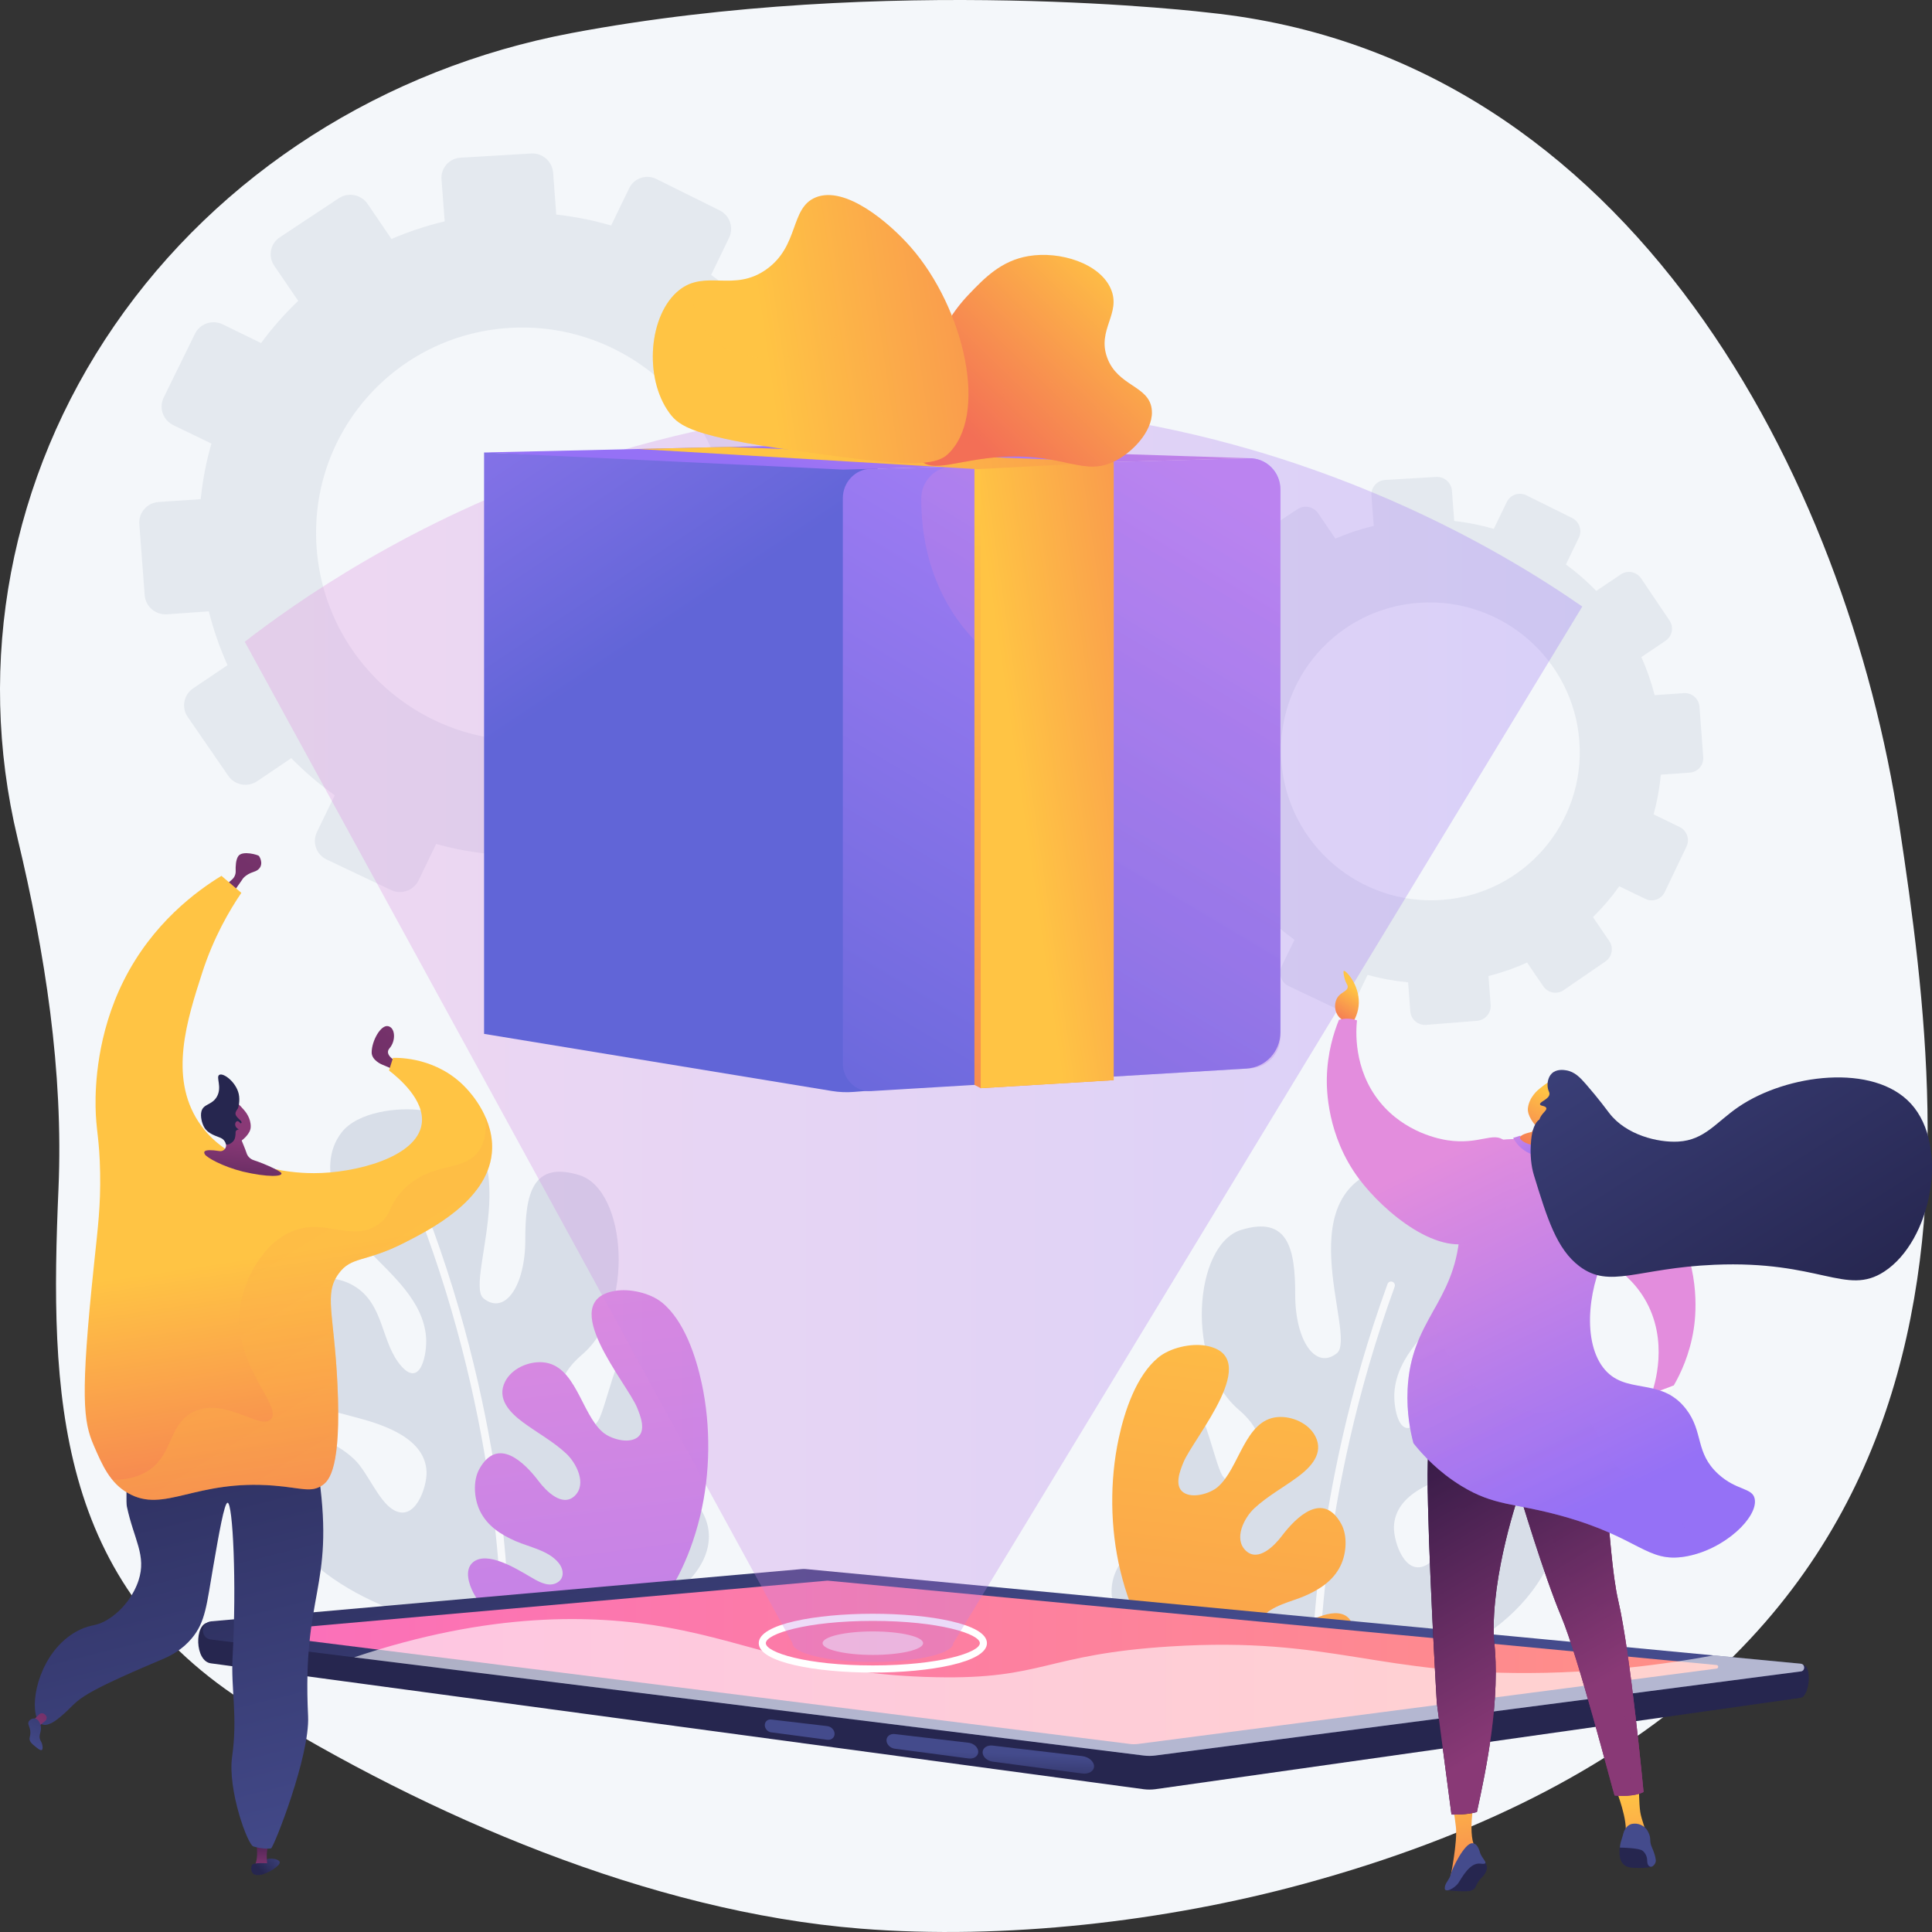 <svg width="480" height="480" viewBox="0 0 480 480" fill="none" xmlns="http://www.w3.org/2000/svg">
<rect x="0" y="0" width="480" height="480" fill="#333333" stroke="none"/>
<path d="M471.871 205.023C458.89 119.387 405.669 14.178 300.525 3.167C300.525 3.167 220.694 -6.619 141.999 8.213C95.293 17.017 54.339 43.222 28.425 80.886C2.51 118.55 -6.146 164.475 4.36 208.26C11.183 236.698 15.794 266.131 14.528 295.353C12.326 346.212 13.593 393.685 62.564 424.015C106.289 451.097 161.318 474.982 213.816 479.166C249.494 482.009 289.504 477.408 323.89 468.046C499.131 420.335 484.852 290.658 471.871 205.023Z" fill="#F4F7FA"/>
<path d="M323.685 421.002C345.434 418.186 373.009 410.786 384.084 389.92C386.719 384.956 389.363 375.313 382.713 371.682C376.634 368.362 368.773 371.868 364.255 376.188C360.933 379.364 358.341 386.452 354.609 388.693C349.146 391.974 346.205 383.022 346.32 379.328C346.577 371.068 356.658 367.687 363.358 365.893C374.478 362.916 387.426 360.365 386.729 347.734C386.033 335.103 373.814 327.526 364.414 333.052C356.669 337.605 357.759 347.324 352.468 353.154C347.766 358.335 346.13 349.927 346.444 345.804C347.126 336.851 354.937 330.374 360.684 324.374C367.183 317.591 374.362 303.942 367.435 294.972C363.449 289.811 353.324 288.602 347.339 289.473C318.046 293.736 337.47 331.944 332.144 336.208C326.818 340.47 321.779 333.008 321.792 321.661C321.805 310.314 320.082 301.946 308.333 305.577C296.584 309.209 294.348 338.847 307.763 350.237C321.178 361.627 306.921 374.055 303.32 365.892C300.719 359.998 298.434 344.562 290.919 342.869C278.398 340.054 278.584 365.822 282.187 371.82C287.239 380.227 298.661 382.053 305.039 389.307C306.893 391.414 311.076 396.632 309.451 399.712C307.184 404.008 300.861 399.412 298.537 397.422C293.314 392.946 286.084 377.735 278.726 387.837C269.64 400.31 284.835 418.801 323.685 421.002Z" fill="#D8DEE8"/>
<g opacity="0.8">
<path d="M326.818 418.615C326.307 418.615 325.888 418.291 325.879 417.774C325.87 417.326 325.265 372.437 344.734 318.995C344.913 318.504 345.454 318.275 345.94 318.455C346.428 318.635 346.678 319.191 346.499 319.682C327.15 372.793 327.749 417.289 327.758 417.733C327.768 418.256 327.355 418.614 326.836 418.614C326.83 418.615 326.824 418.615 326.818 418.615Z" fill="white"/>
</g>
<path d="M334.819 401.779C331.294 398.756 323.804 403.484 320.695 405.282C318.892 406.326 316.424 407.926 314.254 406.997C311.976 406.022 312.136 403.611 313.514 401.902C315.981 398.844 320.715 398.003 324.155 396.513C327.85 394.911 331.244 392.731 333.066 388.972C334.519 385.975 334.851 381.544 333.215 378.592C328.688 370.423 322.099 376.798 318.414 381.671C316.626 384.035 312.622 388.108 309.586 385.32C306.357 382.354 309.128 377.066 311.633 374.734C314.908 371.687 318.871 369.569 322.436 366.919C325.651 364.531 328.953 361.109 326.813 356.874C325.159 353.603 320.998 351.792 317.444 352.069C309.228 352.71 307.948 364.8 302.537 369.442C300.624 371.084 296.276 372.389 293.994 370.778C291.672 369.135 293.181 365.379 294.016 363.329C296.493 357.254 314.267 336.885 299.537 334.328C295.829 333.684 290.72 334.86 287.807 337.236C282.311 341.718 279.395 350.594 277.947 357.33C275.67 367.926 275.8 379.694 278.341 390.232C283.959 413.522 297.162 421.002 297.162 421.002C302.872 422.896 310.012 423.83 315.931 422.567C322.89 421.083 331.211 415.891 334.653 409.414C335.766 407.319 337.003 403.652 334.819 401.779Z" fill="url(#paint0_linear_12657_190472)"/>
<path d="M128.61 407.392C106.861 404.576 79.286 397.176 68.21 376.31C65.576 371.346 62.932 361.703 69.582 358.072C75.66 354.752 83.521 358.258 88.039 362.578C91.361 365.754 93.954 372.842 97.686 375.084C103.149 378.364 106.09 369.413 105.975 365.718C105.718 357.459 95.637 354.077 88.937 352.283C77.817 349.306 64.869 346.755 65.566 334.124C66.262 321.492 78.481 313.916 87.881 319.442C95.626 323.995 94.535 333.714 99.827 339.544C104.529 344.725 106.165 336.317 105.851 332.194C105.169 323.241 97.358 316.764 91.61 310.764C85.112 303.981 77.933 290.332 84.86 281.363C88.845 276.201 98.971 274.992 104.955 275.863C134.249 280.126 114.824 318.335 120.151 322.598C125.477 326.861 130.516 319.398 130.503 308.051C130.49 296.704 132.213 288.336 143.962 291.967C155.711 295.599 157.947 325.237 144.532 336.627C131.116 348.017 145.374 360.445 148.975 352.282C151.575 346.388 153.861 330.953 161.376 329.26C173.897 326.444 173.711 352.212 170.108 358.21C165.056 366.617 153.634 368.443 147.255 375.697C145.402 377.804 141.219 383.022 142.844 386.102C145.11 390.398 151.434 385.803 153.757 383.812C158.981 379.336 166.21 364.125 173.569 374.227C182.655 386.7 167.459 405.191 128.61 407.392Z" fill="#D8DEE8"/>
<g opacity="0.8">
<path d="M125.477 405.004C125.988 405.004 126.407 404.681 126.416 404.164C126.425 403.716 127.03 358.826 107.561 305.385C107.382 304.894 106.841 304.665 106.355 304.845C105.867 305.025 105.617 305.58 105.796 306.072C125.145 359.183 124.546 403.678 124.537 404.122C124.527 404.645 124.94 405.004 125.459 405.004C125.465 405.004 125.471 405.004 125.477 405.004Z" fill="white"/>
</g>
<path d="M117.479 388.169C121.004 385.145 128.495 389.873 131.604 391.672C133.407 392.715 135.874 394.316 138.044 393.387C140.323 392.412 140.162 390.001 138.784 388.292C136.317 385.234 131.583 384.393 128.143 382.903C124.448 381.301 121.055 379.121 119.232 375.362C117.779 372.365 117.447 367.934 119.083 364.982C123.61 356.813 130.2 363.188 133.884 368.061C135.672 370.425 139.677 374.498 142.712 371.71C145.941 368.744 143.17 363.456 140.665 361.124C137.391 358.077 133.428 355.959 129.862 353.309C126.647 350.921 123.346 347.499 125.486 343.264C127.139 339.993 131.301 338.182 134.854 338.459C143.07 339.1 144.35 351.19 149.761 355.832C151.674 357.474 156.023 358.779 158.305 357.168C160.627 355.525 159.118 351.769 158.282 349.72C155.805 343.644 138.032 323.275 152.762 320.718C156.469 320.074 161.578 321.25 164.491 323.626C169.987 328.108 172.903 336.984 174.351 343.72C176.628 354.316 176.499 366.085 173.957 376.622C168.34 399.912 155.137 407.392 155.137 407.392C149.427 409.286 142.286 410.221 136.367 408.958C129.409 407.473 121.087 402.281 117.646 395.804C116.532 393.709 115.295 390.041 117.479 388.169Z" fill="url(#paint1_linear_12657_190472)"/>
<path opacity="0.3" d="M222.694 117.302C222.486 114.53 220.086 112.436 217.332 112.623L207.246 113.309C206.089 108.773 204.568 104.391 202.681 100.214L211.049 94.554C213.332 93.01 213.918 89.885 212.359 87.573L202.6 73.101C201.037 70.784 197.915 70.153 195.624 71.694L187.145 77.398C183.925 74.073 180.426 71.022 176.684 68.291L181.156 59.037C182.361 56.542 181.306 53.512 178.798 52.268L163.085 44.475C160.568 43.227 157.544 44.239 156.331 46.739L151.828 56.023C147.425 54.731 142.868 53.826 138.204 53.304L137.421 42.894C137.21 40.099 134.769 37.968 131.966 38.135L114.403 39.178C111.589 39.346 109.477 41.754 109.688 44.557L110.474 54.998C105.901 56.088 101.482 57.548 97.266 59.377L91.343 50.672C89.746 48.325 86.549 47.68 84.203 49.233L69.504 58.962C67.148 60.521 66.54 63.692 68.145 66.043L74.088 74.749C70.712 77.964 67.629 81.471 64.865 85.224L55.355 80.593C52.78 79.34 49.684 80.377 48.441 82.911L40.66 98.778C39.414 101.318 40.498 104.391 43.08 105.64L52.521 110.207C51.233 114.666 50.35 119.284 49.862 124.009L39.409 124.72C36.548 124.915 34.399 127.364 34.612 130.192L35.944 147.873C36.157 150.7 38.65 152.827 41.51 152.624L51.878 151.889C53.047 156.525 54.601 160.998 56.53 165.26L48.002 170.998C45.633 172.591 45.021 175.781 46.634 178.123L56.711 192.749C58.321 195.085 61.539 195.684 63.9 194.087L72.362 188.364C75.683 191.753 79.299 194.841 83.159 197.6L78.736 206.719C77.5 209.267 78.578 212.321 81.142 213.538L97.146 221.134C99.7 222.347 102.767 221.266 103.996 218.723L108.36 209.69C112.876 210.95 117.545 211.801 122.314 212.254L123.066 222.239C123.277 225.042 125.728 227.133 128.538 226.91L146.075 225.516C148.873 225.293 150.97 222.847 150.759 220.052L150.01 210.097C154.623 208.915 159.07 207.362 163.298 205.431L168.897 213.632C170.471 215.938 173.615 216.523 175.92 214.94L190.302 205.056C192.597 203.479 193.188 200.334 191.621 198.032L186.006 189.781C189.331 186.511 192.366 182.961 195.069 179.165L204.043 183.506C206.54 184.714 209.536 183.659 210.735 181.151L218.225 165.48C219.422 162.977 218.373 159.966 215.882 158.753L206.891 154.375C208.115 149.956 208.949 145.387 209.39 140.713L219.394 140.003C222.146 139.808 224.208 137.403 223.999 134.632L222.694 117.302ZM134.124 183.841C105.71 185.972 80.815 164.668 78.675 136.248C76.535 107.827 97.98 83.303 126.418 81.483C154.684 79.673 179.19 101.004 181.307 129.116C183.423 157.227 162.368 181.724 134.124 183.841Z" fill="#BFC8D6"/>
<path opacity="0.3" d="M423.17 188.082L422.23 175.584C422.079 173.585 420.348 172.075 418.363 172.209L411.089 172.704C410.254 169.433 409.157 166.273 407.797 163.26L413.831 159.179C415.477 158.065 415.901 155.812 414.777 154.144L407.738 143.708C406.611 142.037 404.36 141.582 402.708 142.693L396.593 146.807C394.27 144.409 391.748 142.209 389.049 140.239L392.273 133.566C393.143 131.766 392.382 129.581 390.573 128.684L379.242 123.064C377.427 122.164 375.245 122.894 374.371 124.697L371.124 131.392C367.948 130.46 364.662 129.808 361.299 129.431L360.734 121.923C360.582 119.908 358.821 118.371 356.801 118.491L344.135 119.244C342.105 119.365 340.582 121.102 340.734 123.123L341.301 130.653C338.003 131.439 334.816 132.491 331.776 133.81L327.505 127.533C326.353 125.84 324.048 125.375 322.356 126.495L311.755 133.511C310.057 134.636 309.617 136.922 310.775 138.618L315.061 144.896C312.627 147.215 310.403 149.744 308.41 152.45L301.551 149.111C299.694 148.207 297.462 148.955 296.566 150.783L290.954 162.225C290.056 164.057 290.838 166.273 292.7 167.174L299.508 170.467C298.579 173.683 297.942 177.013 297.59 180.421L290.052 180.933C287.989 181.073 286.439 182.84 286.593 184.879L287.553 197.63C287.706 199.668 289.504 201.202 291.567 201.056L299.044 200.526C299.887 203.87 301.008 207.095 302.399 210.169L296.248 214.306C294.541 215.455 294.099 217.756 295.262 219.445L302.529 229.993C303.69 231.677 306.011 232.109 307.714 230.958L313.816 226.83C316.211 229.274 318.818 231.501 321.603 233.491L318.413 240.067C317.522 241.905 318.299 244.107 320.148 244.984L331.689 250.463C333.531 251.337 335.743 250.558 336.629 248.724L339.777 242.21C343.033 243.118 346.401 243.732 349.84 244.059L350.382 251.26C350.534 253.281 352.301 254.789 354.328 254.628L366.975 253.622C368.992 253.462 370.505 251.698 370.353 249.682L369.812 242.503C373.139 241.651 376.346 240.531 379.395 239.139L383.433 245.053C384.568 246.716 386.836 247.138 388.497 245.996L398.869 238.868C400.525 237.73 400.95 235.463 399.821 233.802L395.772 227.852C398.169 225.494 400.358 222.934 402.307 220.197L408.779 223.327C410.58 224.198 412.741 223.437 413.605 221.628L419.007 210.327C419.869 208.522 419.113 206.351 417.317 205.476L410.832 202.319C411.715 199.132 412.317 195.837 412.635 192.466L419.849 191.955C421.834 191.814 423.321 190.08 423.17 188.082ZM358.356 223.569C337.865 225.105 319.912 209.742 318.369 189.247C316.826 168.751 332.291 151.065 352.799 149.752C373.183 148.447 390.856 163.83 392.382 184.103C393.909 204.376 378.724 222.042 358.356 223.569Z" fill="#BFC8D6"/>
<path d="M447.865 413.614L200.167 396.374C199.869 396.345 199.569 396.344 199.271 396.371L51.757 403.106C48.228 403.43 48.389 412.742 52.394 413.25L284.176 444.531C285.125 444.649 286.084 444.646 287.032 444.523L447.409 421.81C449.549 421.434 450.331 413.796 447.865 413.614Z" fill="url(#paint2_linear_12657_190472)"/>
<path d="M447.375 413.339L200.166 389.827C199.868 389.798 199.568 389.797 199.27 389.824L52.472 402.813C49.776 403.052 49.707 406.999 52.393 407.333L284.175 436.161C285.124 436.279 286.083 436.276 287.031 436.153L447.408 415.263C448.544 415.115 448.516 413.447 447.375 413.339Z" fill="url(#paint3_linear_12657_190472)"/>
<path d="M281.723 433.346C282.066 433.346 282.412 433.323 282.752 433.279L426.495 414.556C427.019 414.487 427.005 413.718 426.48 413.668L205.746 392.718C205.697 392.713 205.647 392.71 205.598 392.71C205.553 392.71 205.507 392.712 205.462 392.716L65.142 405.133C64.49 405.19 64.474 406.144 65.123 406.225L280.739 433.284C281.065 433.325 281.396 433.346 281.723 433.346Z" fill="url(#paint4_linear_12657_190472)"/>
<path d="M363.502 424.338C363.554 424.771 364.906 424.96 366.522 424.762C368.137 424.564 369.405 424.054 369.353 423.622C369.301 423.189 367.949 423 366.333 423.198C364.717 423.396 363.45 423.906 363.502 424.338Z" fill="url(#paint5_linear_12657_190472)"/>
<path d="M246.608 437.677L268.857 440.623C270.483 440.839 271.814 440.038 271.814 438.833C271.814 437.627 270.483 436.493 268.857 436.302L246.608 433.682C245.233 433.521 244.129 434.277 244.129 435.37C244.129 436.463 245.233 437.495 246.608 437.677Z" fill="url(#paint6_linear_12657_190472)"/>
<path d="M222.304 434.459L240.627 436.885C241.955 437.061 243.041 436.322 243.041 435.234C243.041 434.145 241.955 433.134 240.627 432.978L222.304 430.821C221.163 430.686 220.246 431.386 220.246 432.383C220.246 433.379 221.163 434.308 222.304 434.459Z" fill="url(#paint7_linear_12657_190472)"/>
<path d="M191.593 430.393L205.533 432.239C206.534 432.371 207.351 431.714 207.351 430.77C207.351 429.826 206.534 428.964 205.533 428.846L191.593 427.205C190.717 427.102 190.012 427.727 190.012 428.601C190.012 429.475 190.717 430.277 191.593 430.393Z" fill="url(#paint8_linear_12657_190472)"/>
<path opacity="0.6" d="M165.795 404.333C187.336 408.198 201.642 416.069 232.555 416.699C259.333 417.245 259.531 411.025 290.654 409.061C331.427 406.487 342.055 416.469 383.757 415.608C394.631 415.383 408.865 414.394 425.705 411.278L447.373 413.339C448.514 413.448 448.542 415.115 447.406 415.263L287.03 436.153C286.082 436.277 285.122 436.28 284.173 436.162L87.988 411.76C121.651 400.448 147.427 401.037 165.795 404.333Z" fill="white"/>
<path d="M216.856 415.547C202.769 415.547 188.508 413.037 188.508 408.24C188.508 403.443 202.769 400.933 216.856 400.933C230.942 400.933 245.203 403.443 245.203 408.24C245.203 413.037 230.942 415.547 216.856 415.547ZM216.856 402.708C200.383 402.708 190.269 405.93 190.269 408.24C190.269 410.55 200.383 413.772 216.856 413.772C233.327 413.772 243.441 410.55 243.441 408.24C243.441 405.93 233.327 402.708 216.856 402.708Z" fill="white"/>
<path opacity="0.6" d="M216.856 411.158C223.751 411.158 229.341 409.852 229.341 408.24C229.341 406.629 223.751 405.322 216.856 405.322C209.961 405.322 204.371 406.629 204.371 408.24C204.371 409.852 209.961 411.158 216.856 411.158Z" fill="white"/>
<path opacity="0.29" d="M393.118 150.693L245.396 394.13L244.046 396.35L242.255 399.306L239.114 404.482L236.833 408.237C236.833 410.741 228.436 412.776 217.884 412.902C217.544 412.908 217.204 412.908 216.857 412.908C205.821 412.908 196.882 410.82 196.882 408.237L194.792 404.416L190.605 396.766L189.178 394.154L187.387 390.879L178.597 374.803L163.452 347.123L146.391 315.927L144.689 312.809L125.837 278.334L113.851 256.425L60.805 159.438C73.083 149.959 101.735 129.435 143.501 115.315C149.705 113.214 156.196 111.258 162.974 109.5C164.539 109.091 166.121 108.694 167.722 108.308C168.922 108.02 170.128 107.737 171.341 107.466C172.296 107.243 173.264 107.032 174.231 106.822C174.237 106.822 174.237 106.822 174.243 106.822C188.689 103.704 204.275 101.543 220.906 100.833C222.906 100.743 224.925 100.676 226.961 100.634C258.719 99.96 287.007 104.751 311.055 111.769C311.867 111.998 312.673 112.239 313.468 112.48C313.7 112.552 313.933 112.618 314.16 112.69C316.722 113.466 319.236 114.273 321.696 115.098C328.427 117.349 334.774 119.75 340.722 122.218C365.815 132.625 383.784 144.229 393.118 150.693Z" fill="url(#paint9_linear_12657_190472)"/>
<path d="M120.266 256.863L206.676 271.055C208.484 271.352 210.321 271.428 212.147 271.283L219.206 270.723L218.036 115.916L120.266 112.418V256.863Z" fill="url(#paint10_linear_12657_190472)"/>
<path d="M318.119 121.612V256.439C318.119 261.263 314.442 265.204 309.686 265.489L216.392 271.082C212.619 271.309 209.398 268.15 209.398 264.23V123.763C209.398 119.84 212.451 116.586 216.239 116.48L310.205 113.841C314.564 113.718 318.119 117.205 318.119 121.612Z" fill="url(#paint11_linear_12657_190472)"/>
<path d="M120.266 112.418L209.398 116.672L310.205 113.84L206.854 110.447L120.266 112.418Z" fill="url(#paint12_linear_12657_190472)"/>
<path opacity="0.3" d="M310.07 113.844L236.479 115.911C232.293 116.029 228.874 119.588 228.879 123.899C228.887 131.093 230.077 138.529 233.22 145.702C243.695 169.619 267.113 170.502 271.985 192.454C276.045 210.744 261.669 218.614 260.15 241.986C259.751 248.126 260.278 254.731 262.092 261.813C263.046 265.54 266.485 268.079 270.233 267.854L310.747 265.425C314.904 265.176 318.117 261.733 318.117 257.518V121.746C318.117 117.266 314.502 113.72 310.07 113.844Z" fill="url(#paint13_linear_12657_190472)"/>
<path d="M242.098 269.541L243.655 270.355L276.688 268.363V114.782L242.098 115.759V269.541Z" fill="url(#paint14_linear_12657_190472)"/>
<path d="M243.656 270.355L276.689 268.363V114.782L243.656 115.715V270.355Z" fill="url(#paint15_linear_12657_190472)"/>
<path d="M181.029 111.035L276.687 114.782L242.788 116.56L158.484 111.548L181.029 111.035Z" fill="url(#paint16_linear_12657_190472)"/>
<path d="M227.948 106.37C230.194 92.506 231.835 82.374 240.817 73.018C244.605 69.072 248.741 64.764 255.524 63.621C263.325 62.307 273.281 65.406 276.009 71.827C278.599 77.923 272.497 81.896 275.09 88.9C277.695 95.938 285.288 95.788 286.12 101.473C286.825 106.288 282.161 111.751 277.453 114.311C269.323 118.732 264.707 112.512 248.827 113.517C237.884 114.209 231.568 117.701 228.605 114.179C227.194 112.501 227.333 110.173 227.948 106.37Z" fill="url(#paint17_linear_12657_190472)"/>
<g opacity="0.3">
<path d="M271.417 100.943C261.613 97.164 256.587 88.939 252.245 90.885C248.386 92.614 250.741 99.832 246.204 105.708C242.062 111.073 234.465 112.349 227.715 112.355C227.885 113.042 228.162 113.648 228.608 114.178C231.572 117.701 237.888 114.209 248.831 113.516C264.711 112.512 269.327 118.732 277.457 114.31C281.776 111.962 286.046 107.17 286.179 102.677C281.598 103.173 276.501 102.903 271.417 100.943Z" fill="url(#paint18_linear_12657_190472)"/>
</g>
<path d="M168.73 72.091C175.325 66.845 182.277 72.696 190.396 66.93C198.62 61.09 196.231 51.719 202.609 49.063C210.018 45.976 220.993 55.394 226.245 61.371C239.585 76.553 245.85 103.506 235.306 112.987C231.349 116.546 220.143 115.079 197.892 112.001C172.46 108.483 168.8 105.963 166.366 102.664C159.807 93.775 161.263 78.031 168.73 72.091Z" fill="url(#paint19_linear_12657_190472)"/>
<g opacity="0.3">
<path d="M210.487 83.473C206.822 82.308 205.152 86.535 197.619 88.238C196.236 88.55 182.951 91.347 175.821 82.944C172.992 79.609 171.664 75.125 171.818 70.37C170.778 70.735 169.75 71.279 168.73 72.091C161.263 78.03 159.807 93.775 166.366 102.664C168.8 105.962 172.46 108.482 197.892 112.001C220.142 115.079 231.348 116.546 235.306 112.987C235.837 112.509 236.315 111.975 236.763 111.411C231.425 111.234 225.824 109.931 221.78 105.972C213.978 98.334 216.718 85.454 210.487 83.473Z" fill="url(#paint20_linear_12657_190472)"/>
</g>
<path d="M54.613 221.221L57.667 218.501C58.259 217.974 58.583 217.21 58.554 216.415C58.511 215.257 58.578 213.561 59.224 212.671C60.265 211.238 64.178 212.405 64.354 212.671C65.124 213.836 65.399 215.847 63.08 216.59C60.761 217.334 60.166 218.566 60.166 218.566L56.497 223.79L54.613 221.221Z" fill="url(#paint21_linear_12657_190472)"/>
<path d="M98.364 265.952L94.922 264.489C94.922 264.489 92.34 263.453 92.34 261.476C92.34 258.641 94.586 254.546 96.426 254.946C98.266 255.345 98.366 258.632 96.779 260.436C95.192 262.241 98.911 263.953 98.911 263.953L98.364 265.952Z" fill="url(#paint22_linear_12657_190472)"/>
<path d="M69.48 462.589C69.184 461.689 66.103 461.274 64.81 462.721C64.168 463.44 63.841 464.758 64.341 465.261C64.523 465.444 63.946 465.893 64.549 465.815C66.548 465.554 69.775 463.485 69.48 462.589Z" fill="url(#paint23_linear_12657_190472)"/>
<path d="M66.421 463.368H63.312C64.484 461.454 63.457 456.036 63.457 456.036L66.8 456.303C66.8 456.303 66.641 457.853 66.323 460.152C66.214 460.938 66.284 462.136 66.421 463.368Z" fill="url(#paint24_linear_12657_190472)"/>
<path d="M74.475 344.908C75.915 349.7 77.971 357.435 79.294 367.138C83.069 394.816 75.045 395.699 76.544 426.369C77.022 436.159 68.129 458.734 67.345 459.233C66.965 459.27 66.554 459.295 66.115 459.281C65.341 459.258 64.251 459.138 62.982 458.755C61.574 458.511 56.494 444.644 57.672 436.4C59.09 426.468 57.347 419.569 57.78 411.779C58.816 393.129 57.844 373.427 56.554 373.354C55.737 373.307 54.386 381.096 52.967 389.282C51.337 398.679 51.074 402.974 47.619 407.071C45.286 409.838 42.496 411.33 40.557 412.147C17.013 422.066 20.291 422.137 15.156 426.413C14.306 427.122 12.002 429.115 10.381 428.392C9.295 427.908 8.975 426.407 8.84 425.73C7.766 420.347 11.072 409.126 19.81 404.916C22.94 403.408 23.813 404.205 26.835 402.325C30.59 399.989 33.271 396.178 34.424 392.643C36.454 386.422 33.267 382.538 31.518 374.278C31.182 372.693 31.688 358.53 33.204 349.178C35.185 336.956 74.475 344.908 74.475 344.908Z" fill="url(#paint25_linear_12657_190472)"/>
<path d="M66.64 462.952C66.64 462.952 62.852 462.623 62.558 463.413C62.264 464.202 62.231 466.21 64.55 465.815C66.868 465.42 66.934 463.544 66.64 462.952Z" fill="url(#paint26_linear_12657_190472)"/>
<path d="M97.637 262.824C97.309 263.869 96.98 264.915 96.651 265.96C99.028 267.795 105.568 273.272 104.784 279.146C103.651 287.636 87.951 291.486 78.006 291.466C75.281 291.46 57.576 291.424 49.261 278.621C41.957 267.374 46.481 253.333 50.212 241.751C53.097 232.797 57.083 226.065 59.961 221.829C58.313 220.419 56.665 219.009 55.018 217.599C49.044 221.246 37.893 229.283 30.692 243.716C24.053 257.021 23.672 269.949 23.743 274.861C23.83 280.945 24.725 282.617 24.875 291.42C25.013 299.543 24.361 304.601 23.367 314.05C19.877 347.254 20.732 353.201 23.288 359.111C25.442 364.091 27.298 368.381 31.811 370.958C40.836 376.114 48.392 367.511 68.062 369.095C74.903 369.646 77.329 370.955 80.137 368.971C81.789 367.805 84.826 364.614 83.839 343.92C82.996 326.241 80.444 321.547 84.103 316.471C87.312 312.02 90.61 313.776 100.497 308.742C106.964 305.45 120.939 298.335 122.18 286.623C123.077 278.141 116.851 271.459 115.833 270.366C108.696 262.706 99.171 262.785 97.637 262.824Z" fill="url(#paint27_linear_12657_190472)"/>
<path d="M62.286 280.067C62.402 277.861 60.963 276.166 60.648 275.802C59.329 274.278 59.038 274.096 58.526 273.896L57.822 273.651C57.822 273.651 57.782 273.645 57.742 273.64C57.313 273.587 55.95 273.851 55.689 273.972C54.856 274.359 54.723 278.165 56.12 283.189C56.127 283.391 56.136 283.594 56.146 283.799C56.16 284.1 56.169 284.333 56.176 284.529C56.208 285.416 55.428 286.114 54.558 285.98C50.088 285.292 50.706 286.378 50.858 286.726C51.215 287.542 55.354 289.844 60.338 291.08C66.522 292.534 70.411 292.36 69.887 291.408C69.689 291.049 66.621 289.436 62.994 288.228C62.179 287.956 61.528 287.317 61.263 286.495C60.905 285.38 60.21 283.834 60.046 283.366C60.358 283.102 62.2 281.693 62.286 280.067Z" fill="url(#paint28_linear_12657_190472)"/>
<path d="M59.315 271.796C59.66 273.372 59.298 275.221 58.983 275.576C58.942 275.622 58.718 275.901 58.556 276.327C58.533 276.385 58.517 276.451 58.508 276.534C58.386 277.604 60.212 278.418 60.009 278.93C59.861 279.302 58.701 279.112 58.637 279.419C58.575 279.707 59.581 280.05 59.515 280.395C59.466 280.655 58.873 280.561 58.611 281.001C58.48 281.221 58.562 281.353 58.504 281.946C58.471 282.282 58.403 282.656 58.334 282.872C58 283.919 56.546 284.602 56.169 284.298C56.064 284.214 56.115 284.111 55.954 283.784C55.954 283.784 55.806 283.481 55.501 283.16C55.067 282.701 54.219 282.495 53.324 282.11C51.666 281.397 51.082 280.602 50.899 280.33C50.834 280.233 50.791 280.158 50.759 280.105C50.13 279.028 49.749 277.323 50.033 276.157C50.51 274.204 52.652 274.596 53.867 272.493C55.268 270.068 53.557 267.572 54.492 267.042C55.523 266.457 58.676 268.882 59.315 271.796Z" fill="#26264F"/>
<path d="M59.364 278.687C58.863 278.243 58.301 278.894 58.45 279.581C58.599 280.268 59.417 280.832 60.027 280.552C60.637 280.272 60.039 279.284 59.364 278.687Z" fill="url(#paint29_linear_12657_190472)"/>
<path d="M11.228 427.576L9.256 429.161L7.926 427.708L9.739 425.934C10.096 425.584 10.657 425.558 11.044 425.875L11.235 426.031C11.723 426.43 11.72 427.181 11.228 427.576Z" fill="url(#paint30_linear_12657_190472)"/>
<path d="M7.541 430.371C7.494 428.906 6.774 428.463 7.115 427.752C7.382 427.194 8.128 426.84 8.737 426.965C9.593 427.141 9.955 428.217 10.037 428.46C10.592 430.111 9.369 431.032 10.047 432.391C10.184 432.665 10.442 433.045 10.536 433.673C10.576 433.94 10.675 434.6 10.393 434.776C10.067 434.98 9.397 434.432 8.761 433.911C7.997 433.286 7.615 432.974 7.426 432.445C7.164 431.712 7.578 431.503 7.541 430.371Z" fill="url(#paint31_linear_12657_190472)"/>
<path opacity="0.3" d="M48.289 350.66C56.103 347.131 64.699 355.395 67.291 352.614C70.24 349.452 58.371 339.582 59.535 326.035C60.215 318.133 65.367 308.559 73.109 305.711C81.178 302.742 87.507 308.755 94.05 304.147C97.557 301.677 96.253 299.587 100.255 295.548C107.106 288.633 114.46 291.192 118.482 286.558C119.926 284.893 121.029 282.194 120.622 277.544C121.755 280.12 122.539 283.226 122.179 286.623C120.939 298.335 106.964 305.45 100.497 308.742C90.61 313.776 87.312 312.02 84.103 316.471C80.444 321.547 82.996 326.241 83.839 343.921C84.826 364.614 81.789 367.805 80.137 368.972C77.329 370.955 74.903 369.646 68.062 369.095C48.392 367.511 40.836 376.114 31.81 370.959C30.235 370.059 28.987 368.946 27.934 367.671C32.967 367.631 36.129 366.189 38.206 364.34C43.008 360.067 42.347 353.343 48.289 350.66Z" fill="url(#paint32_linear_12657_190472)"/>
<path d="M336.034 254.151C336.564 253.323 337.532 251.561 337.593 249.194C337.714 244.594 334.329 241.007 333.874 241.213C333.629 241.324 333.94 242.671 334.114 243.268C334.477 244.512 334.867 244.632 334.834 245.203C334.767 246.379 333.083 246.424 332.194 247.984C331.555 249.108 331.504 250.708 332.194 251.975C333.341 254.076 335.925 254.15 336.034 254.151Z" fill="url(#paint33_linear_12657_190472)"/>
<path d="M408.332 354.052L407.031 349.54L412.463 345.484L415.848 344.208L413.844 350.521L408.332 354.052Z" fill="url(#paint34_linear_12657_190472)"/>
<path d="M401.609 444.926C401.609 444.926 404.58 452.458 403.798 455.799C406.988 455.736 409.052 455.326 409.052 455.326C409.052 455.326 407.77 451.891 407.519 450.189C407.181 447.89 407.207 444.169 407.207 444.169L401.609 444.926Z" fill="url(#paint35_linear_12657_190472)"/>
<path d="M368.861 462.543C369.053 462.777 369.394 463.265 369.423 463.927C369.438 464.286 369.357 464.582 369.254 464.854C368.748 466.198 367.952 466.375 367.094 467.8C366.569 468.671 366.668 468.934 366.188 469.327C365.554 469.845 364.788 469.875 364.124 469.883C363.002 469.896 361.386 469.855 359.352 469.611C360.418 468.226 361.551 466.819 362.757 465.399C363.286 464.776 363.814 464.167 364.34 463.573L367.475 462.506C367.937 462.518 368.399 462.531 368.861 462.543Z" fill="#26264F"/>
<path d="M366.258 447.204C366.258 447.204 364.466 456.627 366.746 459.266C368.688 461.904 365.808 460.022 365.808 460.022L362.368 463.048L360.305 466.641C360.305 466.641 362.204 457.418 361.698 453.758C361.191 450.098 360.938 447.63 360.938 447.63L366.258 447.204Z" fill="url(#paint36_linear_12657_190472)"/>
<path d="M359.501 344.132C359.501 344.132 354.688 348.473 354.688 366.347C354.688 384.22 356.968 423.032 356.968 423.032L360.616 450.819C360.616 450.819 364.399 450.955 366.933 450.189C369.213 439.72 372.928 422.01 371.155 407.201C370.395 391.114 377.488 370.943 377.488 370.943C377.488 370.943 383.569 391.37 387.876 401.583C392.182 411.797 400.382 443.793 401.142 446.092C406.181 446.552 408.334 445.209 408.334 445.209C408.334 445.209 405.102 410.775 402.063 397.753C399.023 384.731 399.276 353.324 394.209 344.387C382.808 339.791 359.501 344.132 359.501 344.132Z" fill="url(#paint37_linear_12657_190472)"/>
<path d="M359.501 344.132C359.501 344.132 354.688 348.473 354.688 366.347C354.688 384.22 356.968 423.032 356.968 423.032L360.616 450.819C360.616 450.819 364.399 450.955 366.933 450.189C369.213 439.72 372.928 422.01 371.155 407.201C370.395 391.114 377.488 370.943 377.488 370.943C377.488 370.943 383.569 391.37 387.875 401.583C392.182 411.797 400.382 443.794 401.142 446.092C406.181 446.552 408.334 445.209 408.334 445.209C408.334 445.209 405.102 410.775 402.062 397.753C399.022 384.731 399.276 353.324 394.209 344.387C382.808 339.791 359.501 344.132 359.501 344.132Z" fill="url(#paint38_linear_12657_190472)"/>
<path opacity="0.25" d="M384.506 376.882C386.007 386.715 389.009 392.01 396.514 398.818C402.517 403.356 398.015 413.189 400.266 420.753C401.017 423.022 403.268 425.291 404.018 427.56C406.811 433.19 404.203 440.076 405.469 446.036C407.44 445.762 408.334 445.209 408.334 445.209C408.334 445.209 405.102 410.776 402.062 397.753C399.022 384.731 399.276 353.324 394.209 344.387C382.808 339.791 359.501 344.132 359.501 344.132C359.501 344.132 354.688 348.473 354.688 366.347C354.688 367.797 354.703 369.386 354.731 371.081C359.728 375.538 369.948 376.528 376.251 371.587C376.632 371.3 377.037 371.123 377.456 371.037C377.475 370.981 377.488 370.943 377.488 370.943C377.488 370.943 377.499 370.978 377.515 371.031C380.383 370.504 383.855 374.258 384.506 376.882Z" fill="url(#paint39_linear_12657_190472)"/>
<path d="M403.018 458.657C403.018 458.657 402.278 458.657 402.34 459.621C402.401 460.585 402.006 463.901 405.77 464.056C409.533 464.211 410.114 463.788 410.237 463.788C410.361 463.788 409.25 460.616 409.25 460.616L408.047 459.062L404.807 458.72L403.018 458.657Z" fill="#26264F"/>
<path d="M411.361 461.985C411.281 461.185 410.836 459.924 410.389 458.91C409.725 457.403 410.27 456.839 409.635 455.467C409.415 454.993 409.202 454.543 408.738 454.097C408.631 453.994 407.593 453.027 406.081 453.076C405.783 453.086 405.325 453.106 404.829 453.372C404.246 453.685 403.953 454.156 403.704 454.569C403.311 455.219 403.401 455.418 402.797 457.28C402.748 457.429 402.642 457.754 402.56 458.202C402.497 458.545 402.472 458.833 402.461 459.03C403.448 459.03 407.243 459.186 408.045 459.776C408.847 460.367 409.248 461.362 409.248 462.357C409.248 463.352 409.741 463.818 410.235 463.787C410.676 463.759 411.552 462.936 411.361 461.985Z" fill="#444B8C"/>
<path d="M365.776 457.942C366.624 457.955 367.246 458.635 367.715 460.274C368.184 461.912 370.435 463.362 367.809 463.016C365.182 462.669 363.274 466.419 362.336 467.806C361.398 469.193 358.88 470.425 358.943 469.07C359.005 467.714 360.116 467.081 360.429 465.695C360.742 464.308 363.842 457.911 365.776 457.942Z" fill="#444B8C"/>
<path d="M410.325 346.289C410.948 344.543 414.838 333.069 408.551 322.606C403.403 314.041 394.497 311.246 393.227 310.868C385.496 308.567 381.622 311.523 379.183 308.802C375.044 304.186 379.732 288.46 388.801 285.31C399.024 281.759 411.288 295.412 416.258 304.38C422.778 316.145 421.173 327.838 420.796 330.246C419.815 336.504 417.536 341.277 415.847 344.208C414.006 344.902 412.165 345.596 410.325 346.289Z" fill="url(#paint40_linear_12657_190472)"/>
<path d="M383.629 283.09C374.504 282.722 367.466 282.868 363.491 286.872C359.292 291.101 363.535 295.875 362.624 306.938C361.228 323.874 350.52 328.012 349.715 345.194C349.443 350.983 350.415 355.715 351.17 358.565C353.52 361.514 357.366 365.677 363.043 369.158C371.303 374.223 376.093 373.34 387.956 376.612C407.361 381.965 409.087 388.339 418.709 386.715C428.433 385.074 436.965 376.826 435.934 372.297C435.317 369.584 431.397 370.353 426.884 366.215C421.067 360.883 423.31 355.794 418.888 350.064C412.535 341.834 403.685 346.865 398.272 339.732C392.796 332.517 394.968 318.298 399.584 310.548C402.599 305.486 403.89 299.554 406.455 294.246C406.668 293.806 406.916 293.082 406.807 292.179C406.39 288.722 400.673 286.847 396.343 285.471C389.739 283.373 384.379 283.12 383.629 283.09Z" fill="url(#paint41_linear_12657_190472)"/>
<path d="M375.945 282.71L377.745 282.151C377.745 282.151 378.216 284.607 384.003 284.914C387.214 284.914 389.291 283.1 389.291 283.1L390.52 284.004C390.52 284.004 387.823 287.4 383.532 287.314C377.994 287.203 375.945 282.71 375.945 282.71Z" fill="url(#paint42_linear_12657_190472)"/>
<path d="M379.611 275.239C379.957 272.542 382.073 270.814 382.535 270.444C384.467 268.896 384.861 268.74 385.525 268.613L386.431 268.474C386.431 268.474 386.48 268.475 386.53 268.478C387.061 268.511 388.652 269.137 388.941 269.341C389.865 269.996 389.184 274.633 386.384 280.401C386.273 280.889 386.164 281.378 386.053 281.866C388.494 282.298 389.099 282.742 389.118 283.096C389.16 283.864 386.487 284.843 384.01 284.907C380.904 284.987 377.606 283.64 377.669 282.635C377.694 282.228 378.28 281.726 380.536 281.233C380.888 280.733 381.24 280.234 381.593 279.735C381.273 279.344 379.355 277.226 379.611 275.239Z" fill="url(#paint43_linear_12657_190472)"/>
<path d="M383.448 274.224C384.152 273.799 384.689 274.712 384.357 275.511C384.025 276.309 382.91 276.809 382.233 276.332C381.557 275.857 382.5 274.796 383.448 274.224Z" fill="url(#paint44_linear_12657_190472)"/>
<path d="M474.765 274.21C465.491 264.067 443.913 266.849 431.945 274.995C426.383 278.78 423.529 283.251 416.958 283.626C411.962 283.912 404.015 282.018 399.83 276.564C399.302 275.877 397.193 272.995 394.027 269.361C392.631 267.759 391.242 266.255 389.09 265.915C388.543 265.829 386.724 265.53 385.522 266.714C384.547 267.673 384.308 269.342 384.597 270.544C384.769 271.263 384.992 271.338 384.96 271.809C384.871 273.131 382.481 273.707 382.614 274.373C382.709 274.849 383.953 274.675 384.167 275.272C384.402 275.927 383.036 276.49 382.449 278.136C381.35 278.878 380.655 280.724 380.415 283.194C380.062 286.825 380.424 289.775 381.106 291.997C384.393 302.696 386.744 310.348 392.434 314.621C399.966 320.279 406.749 315.055 425.911 314.229C452.149 313.098 458.691 322.062 468.122 315.93C479.896 308.273 484.393 284.741 474.765 274.21Z" fill="url(#paint45_linear_12657_190472)"/>
<path d="M337.14 253.507C336.906 255.72 336.115 265.508 342.814 273.773C349.073 281.496 357.938 283.038 359.586 283.289C367.556 284.503 370.993 281.041 373.778 283.4C378.505 287.403 375.993 303.627 367.437 307.997C357.792 312.923 343.791 301.088 337.652 292.89C329.597 282.134 329.6 270.33 329.647 267.892C329.769 261.558 331.38 256.515 332.655 253.379C333.179 253.22 333.976 253.044 334.954 253.079C335.886 253.111 336.638 253.323 337.14 253.507Z" fill="url(#paint46_linear_12657_190472)"/>
<path opacity="0.3" d="M419.001 380.242C416.668 377.831 419.236 372.969 415.79 369.354C412.591 365.999 408.969 368.709 403.819 365.823C397.214 362.121 399.034 355.342 392.725 351.698C388.188 349.078 386.056 351.895 379.003 350.521C371.962 349.15 363.386 344.257 359.15 335.514C357.35 331.799 356.687 328.106 356.599 324.805C353.432 330.507 350.147 335.972 349.715 345.194C349.443 350.983 350.415 355.715 351.17 358.565C353.52 361.514 357.366 365.677 363.043 369.158C371.303 374.223 376.093 373.34 387.956 376.612C407.361 381.965 409.087 388.339 418.709 386.715C424.924 385.667 430.638 381.919 433.694 378.168C424.726 382.192 420.695 381.992 419.001 380.242Z" fill="url(#paint47_linear_12657_190472)"/>
<defs>
<linearGradient id="paint0_linear_12657_190472" x1="316.871" y1="303.116" x2="280.159" y2="585.105" gradientUnits="userSpaceOnUse">
<stop stop-color="#FFC444"/>
<stop offset="0.996" stop-color="#F36F56"/>
</linearGradient>
<linearGradient id="paint1_linear_12657_190472" x1="135.428" y1="289.506" x2="172.139" y2="571.495" gradientUnits="userSpaceOnUse">
<stop offset="0.004" stop-color="#E38DDD"/>
<stop offset="1" stop-color="#9571F6"/>
</linearGradient>
<linearGradient id="paint2_linear_12657_190472" x1="249.879" y1="375.597" x2="249.497" y2="400.193" gradientUnits="userSpaceOnUse">
<stop stop-color="#444B8C"/>
<stop offset="0.996" stop-color="#26264F"/>
</linearGradient>
<linearGradient id="paint3_linear_12657_190472" x1="254.115" y1="424.408" x2="214.586" y2="305.66" gradientUnits="userSpaceOnUse">
<stop stop-color="#444B8C"/>
<stop offset="0.996" stop-color="#26264F"/>
</linearGradient>
<linearGradient id="paint4_linear_12657_190472" x1="426.881" y1="413.028" x2="64.645" y2="413.028" gradientUnits="userSpaceOnUse">
<stop stop-color="#FF9085"/>
<stop offset="1" stop-color="#FB6FBB"/>
</linearGradient>
<linearGradient id="paint5_linear_12657_190472" x1="369.353" y1="423.621" x2="363.5" y2="424.327" gradientUnits="userSpaceOnUse">
<stop stop-color="#FF9085"/>
<stop offset="1" stop-color="#FB6FBB"/>
</linearGradient>
<linearGradient id="paint6_linear_12657_190472" x1="258.013" y1="436.014" x2="257.606" y2="446.441" gradientUnits="userSpaceOnUse">
<stop stop-color="#444B8C"/>
<stop offset="0.996" stop-color="#26264F"/>
</linearGradient>
<linearGradient id="paint7_linear_12657_190472" x1="231.599" y1="434.982" x2="231.191" y2="445.408" gradientUnits="userSpaceOnUse">
<stop stop-color="#444B8C"/>
<stop offset="0.996" stop-color="#26264F"/>
</linearGradient>
<linearGradient id="paint8_linear_12657_190472" x1="198.528" y1="433.69" x2="198.12" y2="444.117" gradientUnits="userSpaceOnUse">
<stop stop-color="#444B8C"/>
<stop offset="0.996" stop-color="#26264F"/>
</linearGradient>
<linearGradient id="paint9_linear_12657_190472" x1="60.805" y1="256.74" x2="393.118" y2="256.74" gradientUnits="userSpaceOnUse">
<stop offset="0.004" stop-color="#E38DDD"/>
<stop offset="1" stop-color="#9571F6"/>
</linearGradient>
<linearGradient id="paint10_linear_12657_190472" x1="83.417" y1="55.794" x2="155.359" y2="163.673" gradientUnits="userSpaceOnUse">
<stop stop-color="#AA80F9"/>
<stop offset="0.996" stop-color="#6165D7"/>
</linearGradient>
<linearGradient id="paint11_linear_12657_190472" x1="304.911" y1="120.293" x2="199.498" y2="296.93" gradientUnits="userSpaceOnUse">
<stop stop-color="#AA80F9"/>
<stop offset="0.996" stop-color="#6165D7"/>
</linearGradient>
<linearGradient id="paint12_linear_12657_190472" x1="228.95" y1="64.422" x2="212.201" y2="122.979" gradientUnits="userSpaceOnUse">
<stop offset="0.004" stop-color="#E38DDD"/>
<stop offset="1" stop-color="#9571F6"/>
</linearGradient>
<linearGradient id="paint13_linear_12657_190472" x1="312.212" y1="124.809" x2="205.855" y2="303.027" gradientUnits="userSpaceOnUse">
<stop offset="0.004" stop-color="#E38DDD"/>
<stop offset="1" stop-color="#9571F6"/>
</linearGradient>
<linearGradient id="paint14_linear_12657_190472" x1="246.347" y1="125.922" x2="289.539" y2="341.811" gradientUnits="userSpaceOnUse">
<stop stop-color="#FFC444"/>
<stop offset="0.314" stop-color="#FBA94A"/>
<stop offset="0.996" stop-color="#F36F56"/>
</linearGradient>
<linearGradient id="paint15_linear_12657_190472" x1="252.731" y1="193.148" x2="327.873" y2="182.123" gradientUnits="userSpaceOnUse">
<stop stop-color="#FFC444"/>
<stop offset="0.314" stop-color="#FBA94A"/>
<stop offset="0.996" stop-color="#F36F56"/>
</linearGradient>
<linearGradient id="paint16_linear_12657_190472" x1="202.063" y1="115.479" x2="360.43" y2="92.242" gradientUnits="userSpaceOnUse">
<stop stop-color="#FFC444"/>
<stop offset="0.314" stop-color="#FBA94A"/>
<stop offset="0.996" stop-color="#F36F56"/>
</linearGradient>
<linearGradient id="paint17_linear_12657_190472" x1="282.969" y1="69.343" x2="243.253" y2="110.324" gradientUnits="userSpaceOnUse">
<stop stop-color="#FFC444"/>
<stop offset="0.314" stop-color="#FBA94A"/>
<stop offset="0.996" stop-color="#F36F56"/>
</linearGradient>
<linearGradient id="paint18_linear_12657_190472" x1="289.317" y1="75.491" x2="249.601" y2="116.472" gradientUnits="userSpaceOnUse">
<stop stop-color="#FFC444"/>
<stop offset="0.314" stop-color="#FBA94A"/>
<stop offset="0.996" stop-color="#F36F56"/>
</linearGradient>
<linearGradient id="paint19_linear_12657_190472" x1="189.891" y1="85.804" x2="294.549" y2="70.448" gradientUnits="userSpaceOnUse">
<stop stop-color="#FFC444"/>
<stop offset="0.314" stop-color="#FBA94A"/>
<stop offset="0.996" stop-color="#F36F56"/>
</linearGradient>
<linearGradient id="paint20_linear_12657_190472" x1="191.108" y1="94.099" x2="295.766" y2="78.742" gradientUnits="userSpaceOnUse">
<stop stop-color="#FFC444"/>
<stop offset="0.314" stop-color="#FBA94A"/>
<stop offset="0.996" stop-color="#F36F56"/>
</linearGradient>
<linearGradient id="paint21_linear_12657_190472" x1="101.13" y1="164.375" x2="-69.05" y2="376.808" gradientUnits="userSpaceOnUse">
<stop stop-color="#893976"/>
<stop offset="1" stop-color="#311944"/>
</linearGradient>
<linearGradient id="paint22_linear_12657_190472" x1="123.64" y1="226.407" x2="13.921" y2="363.366" gradientUnits="userSpaceOnUse">
<stop stop-color="#893976"/>
<stop offset="1" stop-color="#311944"/>
</linearGradient>
<linearGradient id="paint23_linear_12657_190472" x1="70.751" y1="459.686" x2="64.799" y2="464.939" gradientUnits="userSpaceOnUse">
<stop stop-color="#444B8C"/>
<stop offset="0.996" stop-color="#26264F"/>
</linearGradient>
<linearGradient id="paint24_linear_12657_190472" x1="65.056" y1="464.996" x2="65.056" y2="454.617" gradientUnits="userSpaceOnUse">
<stop stop-color="#893976"/>
<stop offset="1" stop-color="#311944"/>
</linearGradient>
<linearGradient id="paint25_linear_12657_190472" x1="62.672" y1="470.471" x2="23.555" y2="313.77" gradientUnits="userSpaceOnUse">
<stop stop-color="#444B8C"/>
<stop offset="0.996" stop-color="#26264F"/>
</linearGradient>
<linearGradient id="paint26_linear_12657_190472" x1="70.158" y1="459.013" x2="64.206" y2="464.266" gradientUnits="userSpaceOnUse">
<stop stop-color="#444B8C"/>
<stop offset="0.996" stop-color="#26264F"/>
</linearGradient>
<linearGradient id="paint27_linear_12657_190472" x1="70.812" y1="311.168" x2="82.019" y2="384.831" gradientUnits="userSpaceOnUse">
<stop stop-color="#FFC444"/>
<stop offset="0.996" stop-color="#F36F56"/>
</linearGradient>
<linearGradient id="paint28_linear_12657_190472" x1="60.811" y1="283.193" x2="58.696" y2="308.539" gradientUnits="userSpaceOnUse">
<stop stop-color="#893976"/>
<stop offset="1" stop-color="#311944"/>
</linearGradient>
<linearGradient id="paint29_linear_12657_190472" x1="61.571" y1="285.086" x2="71.495" y2="308.472" gradientUnits="userSpaceOnUse">
<stop stop-color="#893976"/>
<stop offset="1" stop-color="#311944"/>
</linearGradient>
<linearGradient id="paint30_linear_12657_190472" x1="5.838" y1="432.308" x2="28.66" y2="404.387" gradientUnits="userSpaceOnUse">
<stop stop-color="#893976"/>
<stop offset="1" stop-color="#311944"/>
</linearGradient>
<linearGradient id="paint31_linear_12657_190472" x1="7.201" y1="435.182" x2="16.13" y2="413.441" gradientUnits="userSpaceOnUse">
<stop stop-color="#444B8C"/>
<stop offset="0.996" stop-color="#26264F"/>
</linearGradient>
<linearGradient id="paint32_linear_12657_190472" x1="104.65" y1="372.336" x2="-43.047" y2="134.286" gradientUnits="userSpaceOnUse">
<stop stop-color="#FFC444"/>
<stop offset="0.996" stop-color="#F36F56"/>
</linearGradient>
<linearGradient id="paint33_linear_12657_190472" x1="336.308" y1="245.462" x2="331.025" y2="253.94" gradientUnits="userSpaceOnUse">
<stop stop-color="#FFC444"/>
<stop offset="0.314" stop-color="#FBA94A"/>
<stop offset="0.996" stop-color="#F36F56"/>
</linearGradient>
<linearGradient id="paint34_linear_12657_190472" x1="410.7" y1="346.248" x2="412.836" y2="350.606" gradientUnits="userSpaceOnUse">
<stop stop-color="white"/>
<stop offset="0.506" stop-color="#EBEFF2"/>
</linearGradient>
<linearGradient id="paint35_linear_12657_190472" x1="404.51" y1="444.91" x2="410.567" y2="482.81" gradientUnits="userSpaceOnUse">
<stop stop-color="#FFC444"/>
<stop offset="0.996" stop-color="#F36F56"/>
</linearGradient>
<linearGradient id="paint36_linear_12657_190472" x1="360.594" y1="439.844" x2="366.652" y2="477.745" gradientUnits="userSpaceOnUse">
<stop stop-color="#FFC444"/>
<stop offset="0.996" stop-color="#F36F56"/>
</linearGradient>
<linearGradient id="paint37_linear_12657_190472" x1="354.688" y1="396.552" x2="408.334" y2="396.552" gradientUnits="userSpaceOnUse">
<stop stop-color="#311944"/>
<stop offset="1" stop-color="#893976"/>
</linearGradient>
<linearGradient id="paint38_linear_12657_190472" x1="352.983" y1="356.247" x2="392.082" y2="421.404" gradientUnits="userSpaceOnUse">
<stop stop-color="#311944"/>
<stop offset="1" stop-color="#893976"/>
</linearGradient>
<linearGradient id="paint39_linear_12657_190472" x1="368.198" y1="347.117" x2="407.297" y2="412.274" gradientUnits="userSpaceOnUse">
<stop stop-color="#311944"/>
<stop offset="1" stop-color="#893976"/>
</linearGradient>
<linearGradient id="paint40_linear_12657_190472" x1="397.973" y1="306.884" x2="368.517" y2="217.346" gradientUnits="userSpaceOnUse">
<stop offset="0.004" stop-color="#E38DDD"/>
<stop offset="1" stop-color="#9571F6"/>
</linearGradient>
<linearGradient id="paint41_linear_12657_190472" x1="360.078" y1="285.968" x2="402.062" y2="371.626" gradientUnits="userSpaceOnUse">
<stop offset="0.004" stop-color="#E38DDD"/>
<stop offset="1" stop-color="#9571F6"/>
</linearGradient>
<linearGradient id="paint42_linear_12657_190472" x1="378.135" y1="275.218" x2="386.146" y2="287.852" gradientUnits="userSpaceOnUse">
<stop offset="0.004" stop-color="#E38DDD"/>
<stop offset="1" stop-color="#9571F6"/>
</linearGradient>
<linearGradient id="paint43_linear_12657_190472" x1="387.699" y1="273.271" x2="378.893" y2="287.404" gradientUnits="userSpaceOnUse">
<stop stop-color="#FFC444"/>
<stop offset="0.314" stop-color="#FBA94A"/>
<stop offset="0.996" stop-color="#F36F56"/>
</linearGradient>
<linearGradient id="paint44_linear_12657_190472" x1="384.577" y1="271.349" x2="379.537" y2="286.678" gradientUnits="userSpaceOnUse">
<stop stop-color="#FFC444"/>
<stop offset="0.314" stop-color="#FBA94A"/>
<stop offset="0.996" stop-color="#F36F56"/>
</linearGradient>
<linearGradient id="paint45_linear_12657_190472" x1="382.026" y1="212.64" x2="455.817" y2="329.008" gradientUnits="userSpaceOnUse">
<stop stop-color="#444B8C"/>
<stop offset="0.996" stop-color="#26264F"/>
</linearGradient>
<linearGradient id="paint46_linear_12657_190472" x1="355.464" y1="287.971" x2="396.757" y2="372.218" gradientUnits="userSpaceOnUse">
<stop offset="0.004" stop-color="#E38DDD"/>
<stop offset="1" stop-color="#9571F6"/>
</linearGradient>
<linearGradient id="paint47_linear_12657_190472" x1="354.091" y1="288.903" x2="396.075" y2="374.56" gradientUnits="userSpaceOnUse">
<stop offset="0.004" stop-color="#E38DDD"/>
<stop offset="1" stop-color="#9571F6"/>
</linearGradient>
</defs>
</svg>
